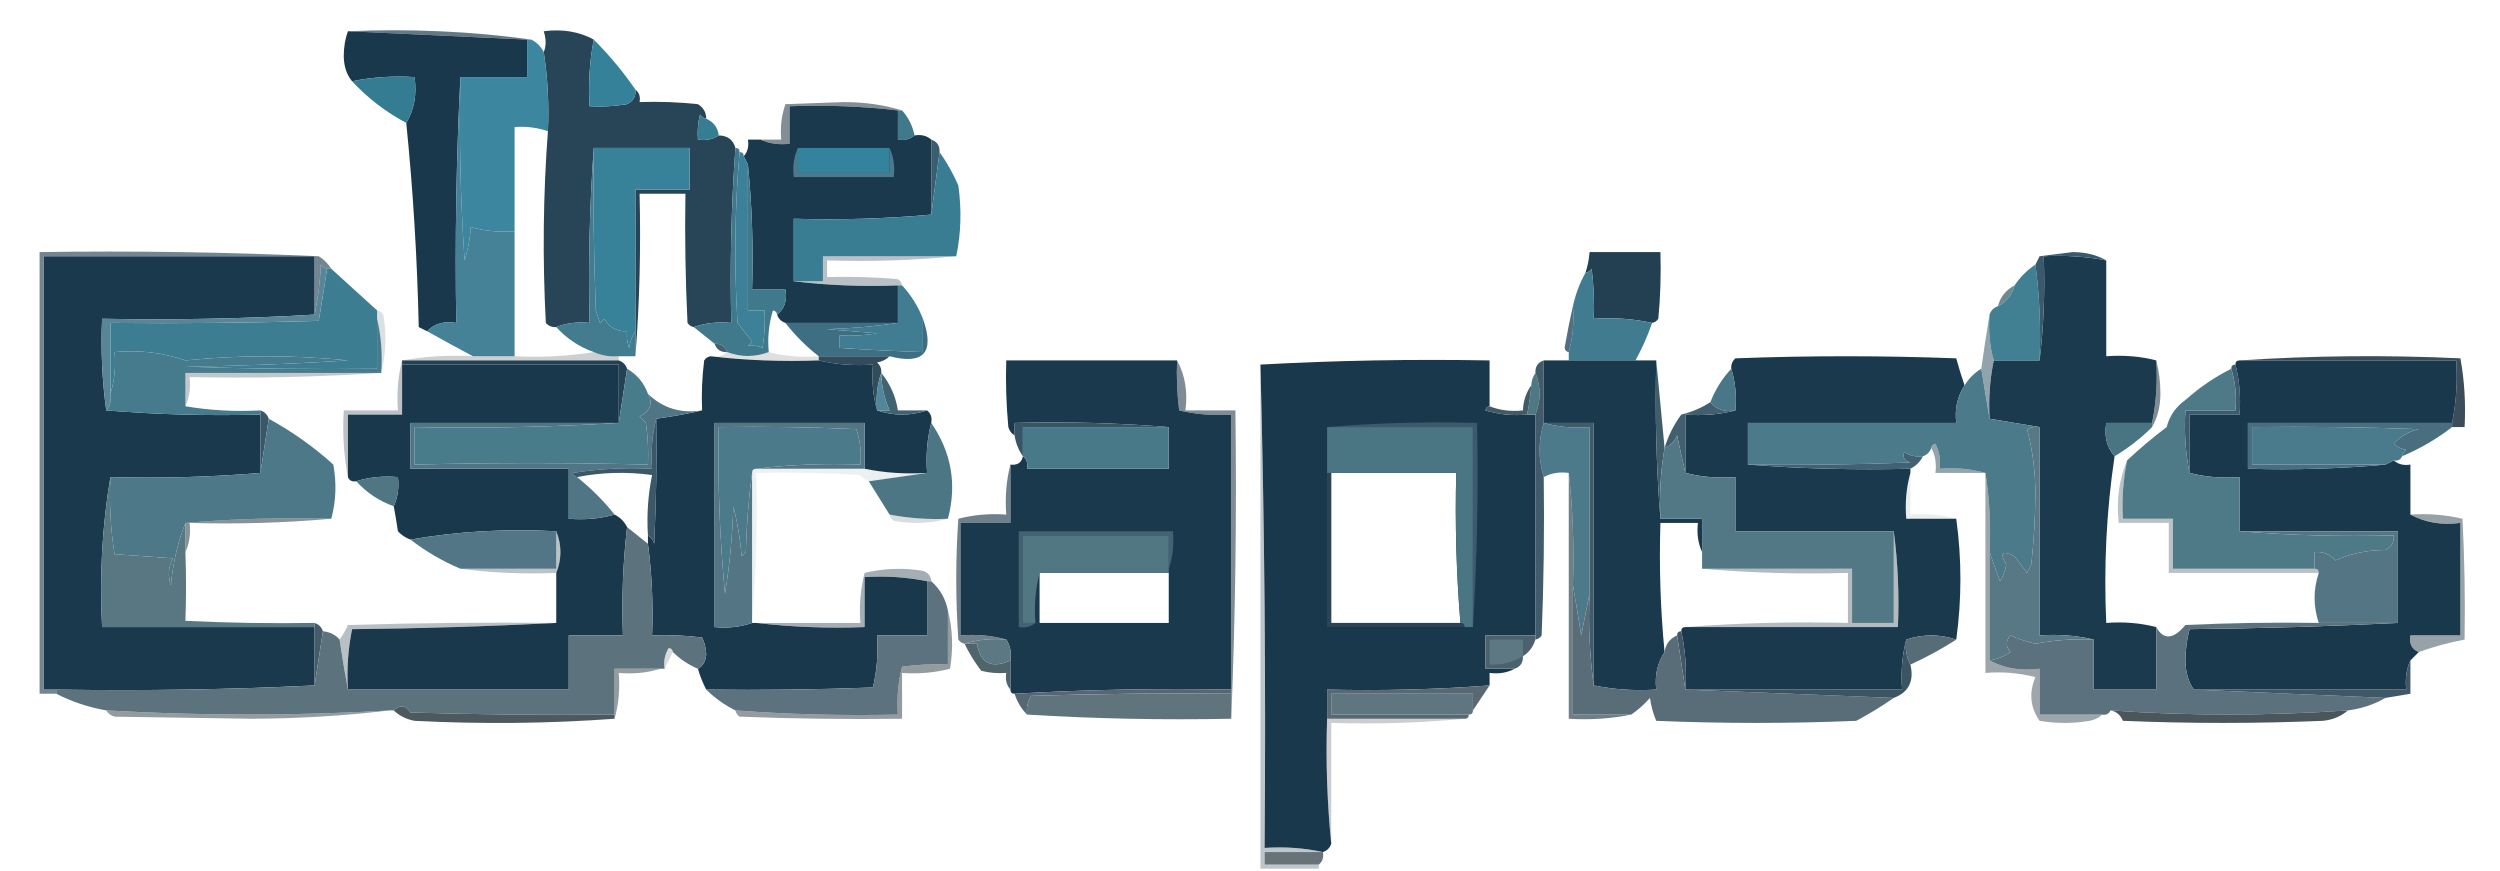 <?xml version="1.0" encoding="UTF-8"?>
<!DOCTYPE svg PUBLIC "-//W3C//DTD SVG 1.1//EN" "http://www.w3.org/Graphics/SVG/1.1/DTD/svg11.dtd">
<svg xmlns="http://www.w3.org/2000/svg" version="1.1" width="600px" height="209px" style="shape-rendering:geometricPrecision; text-rendering:geometricPrecision; image-rendering:optimizeQuality; fill-rule:evenodd; clip-rule:evenodd" xmlns:xlink="http://www.w3.org/1999/xlink">
<g><path style="opacity:0.761" fill="#344e5f" d="M 83.5,7.5 C 98.538,6.85 113.205,7.517 127.5,9.5C 127.167,9.5 126.833,9.5 126.5,9.5C 112.167,8.833 97.833,8.167 83.5,7.5 Z"/></g>
<g><path style="opacity:1" fill="#1a384c" d="M 83.5,7.5 C 97.833,8.167 112.167,8.833 126.5,9.5C 126.5,12.5 126.5,15.5 126.5,18.5C 121.167,18.5 115.833,18.5 110.5,18.5C 109.503,37.993 109.17,57.66 109.5,77.5C 106.612,76.99 104.279,77.656 102.5,79.5C 101.85,79.196 101.183,78.863 100.5,78.5C 100.133,61.941 99.133,45.608 97.5,29.5C 99.414,26.316 100.08,22.649 99.5,18.5C 94.305,18.18 89.305,18.513 84.5,19.5C 83.206,17.952 82.539,15.952 82.5,13.5C 82.505,11.303 82.838,9.304 83.5,7.5 Z"/></g>
<g><path style="opacity:0.936" fill="#1a394c" d="M 142.5,9.5 C 141.512,14.64 141.179,19.974 141.5,25.5C 144.518,25.665 147.518,25.498 150.5,25C 151.973,24.29 152.64,23.124 152.5,21.5C 153.404,22.209 153.737,23.209 153.5,24.5C 158.179,24.334 162.845,24.501 167.5,25C 168.823,25.816 169.489,26.983 169.5,28.5C 168.883,28.389 168.383,28.056 168,27.5C 167.505,29.473 167.338,31.473 167.5,33.5C 169.415,33.785 171.081,33.451 172.5,32.5C 174.632,32.554 175.965,33.554 176.5,35.5C 175.504,49.323 175.171,63.323 175.5,77.5C 172.287,77.19 169.287,77.523 166.5,78.5C 165.883,78.389 165.383,78.056 165,77.5C 164.5,67.172 164.334,56.839 164.5,46.5C 160.833,46.5 157.167,46.5 153.5,46.5C 153.829,59.677 153.495,72.677 152.5,85.5C 152.5,83.5 152.5,81.5 152.5,79.5C 152.5,68.167 152.5,56.833 152.5,45.5C 156.833,45.5 161.167,45.5 165.5,45.5C 165.5,42.167 165.5,38.833 165.5,35.5C 157.833,35.5 150.167,35.5 142.5,35.5C 141.504,49.323 141.171,63.323 141.5,77.5C 138.615,77.194 135.948,77.527 133.5,78.5C 132.504,78.586 131.671,78.252 131,77.5C 130.184,62.092 130.351,46.759 131.5,31.5C 131.791,25.077 131.458,18.744 130.5,12.5C 131.096,11.065 131.096,9.398 130.5,7.5C 134.971,6.911 138.971,7.577 142.5,9.5 Z"/></g>
<g><path style="opacity:1" fill="#358199" d="M 142.5,9.5 C 146.203,13.202 149.537,17.202 152.5,21.5C 152.64,23.124 151.973,24.29 150.5,25C 147.518,25.498 144.518,25.665 141.5,25.5C 141.179,19.974 141.512,14.64 142.5,9.5 Z"/></g>
<g><path style="opacity:1" fill="#337c92" d="M 97.5,29.5 C 92.587,26.882 88.254,23.548 84.5,19.5C 89.305,18.513 94.305,18.18 99.5,18.5C 100.08,22.649 99.414,26.316 97.5,29.5 Z"/></g>
<g><path style="opacity:0.636" fill="#3c4e5a" d="M 216.5,26.5 C 216.167,26.5 215.833,26.5 215.5,26.5C 207.016,25.507 198.349,25.174 189.5,25.5C 189.5,28.5 189.5,31.5 189.5,34.5C 186.941,34.802 184.607,34.468 182.5,33.5C 184.167,33.5 185.833,33.5 187.5,33.5C 187.223,30.552 187.556,27.719 188.5,25C 193.167,24.833 197.833,24.667 202.5,24.5C 207.551,24.507 212.217,25.173 216.5,26.5 Z"/></g>
<g><path style="opacity:1" fill="#377d92" d="M 169.5,28.5 C 171.262,29.262 172.262,30.596 172.5,32.5C 171.081,33.451 169.415,33.785 167.5,33.5C 167.338,31.473 167.505,29.473 168,27.5C 168.383,28.056 168.883,28.389 169.5,28.5 Z"/></g>
<g><path style="opacity:1" fill="#40798b" d="M 215.5,26.5 C 215.833,26.5 216.167,26.5 216.5,26.5C 218.008,28.181 219.008,30.181 219.5,32.5C 218.432,33.434 217.099,33.768 215.5,33.5C 215.5,31.167 215.5,28.833 215.5,26.5 Z"/></g>
<g><path style="opacity:1" fill="#1a394d" d="M 215.5,26.5 C 215.5,28.833 215.5,31.167 215.5,33.5C 217.099,33.768 218.432,33.434 219.5,32.5C 221.099,32.232 222.432,32.566 223.5,33.5C 223.5,39.5 223.5,45.5 223.5,51.5C 212.679,52.495 201.679,52.828 190.5,52.5C 190.5,57.5 190.5,62.5 190.5,67.5C 198.65,68.493 206.983,68.826 215.5,68.5C 215.5,71.5 215.5,74.5 215.5,77.5C 206.5,77.5 197.5,77.5 188.5,77.5C 187.5,77.167 186.833,76.5 186.5,75.5C 188.308,74.082 188.975,72.082 188.5,69.5C 185.833,69.5 183.167,69.5 180.5,69.5C 180.827,59.319 180.494,49.319 179.5,39.5C 179.167,38.833 178.833,38.167 178.5,37.5C 179.434,36.432 179.768,35.099 179.5,33.5C 180.5,33.5 181.5,33.5 182.5,33.5C 184.607,34.468 186.941,34.802 189.5,34.5C 189.5,31.5 189.5,28.5 189.5,25.5C 198.349,25.174 207.016,25.507 215.5,26.5 Z"/></g>
<g><path style="opacity:0.951" fill="#33819a" d="M 126.5,9.5 C 126.833,9.5 127.167,9.5 127.5,9.5C 128.833,10.167 129.833,11.167 130.5,12.5C 131.458,18.744 131.791,25.077 131.5,31.5C 128.946,30.612 126.279,30.279 123.5,30.5C 123.5,38.833 123.5,47.167 123.5,55.5C 119.894,55.789 116.394,55.456 113,54.5C 112.818,57.226 112.318,59.893 111.5,62.5C 110.501,47.849 110.167,33.182 110.5,18.5C 115.833,18.5 121.167,18.5 126.5,18.5C 126.5,15.5 126.5,12.5 126.5,9.5 Z"/></g>
<g><path style="opacity:1" fill="#378199" d="M 142.5,35.5 C 150.167,35.5 157.833,35.5 165.5,35.5C 165.5,38.833 165.5,42.167 165.5,45.5C 161.167,45.5 156.833,45.5 152.5,45.5C 152.5,56.833 152.5,68.167 152.5,79.5C 151.71,80.609 151.21,81.942 151,83.5C 150.51,82.207 150.343,80.873 150.5,79.5C 148.097,79.607 146.264,78.607 145,76.5C 144.667,76.833 144.333,77.167 144,77.5C 143.667,76.5 143.333,75.5 143,74.5C 142.5,61.504 142.333,48.504 142.5,35.5 Z"/></g>
<g><path style="opacity:1" fill="#3a5d70" d="M 223.5,33.5 C 224.906,33.973 225.573,34.973 225.5,36.5C 224.833,41.5 224.167,46.5 223.5,51.5C 223.5,45.5 223.5,39.5 223.5,33.5 Z"/></g>
<g><path style="opacity:1" fill="#4c798c" d="M 191.5,35.5 C 191.5,37.5 191.5,39.5 191.5,41.5C 198.833,41.5 206.167,41.5 213.5,41.5C 213.5,39.5 213.5,37.5 213.5,35.5C 214.468,37.607 214.802,39.941 214.5,42.5C 206.5,42.5 198.5,42.5 190.5,42.5C 190.198,39.941 190.532,37.607 191.5,35.5 Z"/></g>
<g><path style="opacity:1" fill="#34839c" d="M 191.5,35.5 C 198.833,35.5 206.167,35.5 213.5,35.5C 213.5,37.5 213.5,39.5 213.5,41.5C 206.167,41.5 198.833,41.5 191.5,41.5C 191.5,39.5 191.5,37.5 191.5,35.5 Z"/></g>
<g><path style="opacity:1" fill="#397d93" d="M 225.5,36.5 C 227.226,38.942 228.726,41.609 230,44.5C 230.818,50.349 230.652,56.015 229.5,61.5C 218.833,61.5 208.167,61.5 197.5,61.5C 197.5,63.5 197.5,65.5 197.5,67.5C 195.167,67.5 192.833,67.5 190.5,67.5C 190.5,62.5 190.5,57.5 190.5,52.5C 201.679,52.828 212.679,52.495 223.5,51.5C 224.167,46.5 224.833,41.5 225.5,36.5 Z"/></g>
<g><path style="opacity:0.945" fill="#3c7b91" d="M 110.5,18.5 C 110.167,33.182 110.501,47.849 111.5,62.5C 112.318,59.893 112.818,57.226 113,54.5C 116.394,55.456 119.894,55.789 123.5,55.5C 123.5,65.5 123.5,75.5 123.5,85.5C 120.167,85.5 116.833,85.5 113.5,85.5C 109.875,83.57 106.208,81.57 102.5,79.5C 104.279,77.656 106.612,76.99 109.5,77.5C 109.17,57.66 109.503,37.993 110.5,18.5 Z"/></g>
<g><path style="opacity:0.962" fill="#1b394d" d="M 396.5,77.5 C 392.03,76.514 387.363,76.18 382.5,76.5C 382.666,72.486 382.499,68.486 382,64.5C 381.617,65.056 381.117,65.389 380.5,65.5C 381.038,63.883 381.371,62.216 381.5,60.5C 387.167,60.5 392.833,60.5 398.5,60.5C 398.666,65.844 398.499,71.177 398,76.5C 397.617,77.056 397.117,77.389 396.5,77.5 Z"/></g>
<g><path style="opacity:0.34" fill="#344c5b" d="M 229.5,61.5 C 219.347,62.494 209.014,62.828 198.5,62.5C 198.5,63.833 198.5,65.167 198.5,66.5C 204.176,66.334 209.843,66.501 215.5,67C 216.056,67.383 216.389,67.883 216.5,68.5C 216.167,68.5 215.833,68.5 215.5,68.5C 206.983,68.826 198.65,68.493 190.5,67.5C 192.833,67.5 195.167,67.5 197.5,67.5C 197.5,65.5 197.5,63.5 197.5,61.5C 208.167,61.5 218.833,61.5 229.5,61.5 Z"/></g>
<g><path style="opacity:1" fill="#1a394d" d="M 75.5,75.5 C 58.675,76.497 41.675,76.83 24.5,76.5C 24.175,84.019 24.508,91.352 25.5,98.5C 37.655,99.495 49.989,99.829 62.5,99.5C 62.5,104.167 62.5,108.833 62.5,113.5C 50.678,114.495 38.678,114.828 26.5,114.5C 24.521,126.12 23.854,138.12 24.5,150.5C 41.5,150.5 58.5,150.5 75.5,150.5C 75.5,155.167 75.5,159.833 75.5,164.5C 55.007,165.497 34.34,165.831 13.5,165.5C 12.5,165.5 11.5,165.5 10.5,165.5C 10.5,130.833 10.5,96.167 10.5,61.5C 32.167,61.5 53.833,61.5 75.5,61.5C 75.5,66.167 75.5,70.833 75.5,75.5 Z"/></g>
<g><path style="opacity:1" fill="#1b3a4d" d="M 505.5,62.5 C 505.5,70.167 505.5,77.833 505.5,85.5C 509.702,85.183 513.702,85.517 517.5,86.5C 517.821,91.695 517.487,96.695 516.5,101.5C 512.833,101.5 509.167,101.5 505.5,101.5C 504.964,104.698 505.631,107.365 507.5,109.5C 505.547,122.587 504.88,135.92 505.5,149.5C 509.702,149.183 513.702,149.517 517.5,150.5C 517.5,155.5 517.5,160.5 517.5,165.5C 512.5,165.5 507.5,165.5 502.5,165.5C 502.5,161.5 502.5,157.5 502.5,153.5C 498.366,152.515 494.032,152.182 489.5,152.5C 489.5,135.833 489.5,119.167 489.5,102.5C 485.5,101.833 481.5,101.167 477.5,100.5C 477.226,95.737 477.559,91.07 478.5,86.5C 482.167,86.5 485.833,86.5 489.5,86.5C 490.493,78.35 490.826,70.017 490.5,61.5C 495.595,61.221 500.595,61.555 505.5,62.5 Z"/></g>
<g><path style="opacity:1" fill="#3d7d91" d="M 78.5,64.5 C 78.833,64.5 79.167,64.5 79.5,64.5C 83.167,67.833 86.833,71.167 90.5,74.5C 90.5,75.167 90.5,75.833 90.5,76.5C 90.5,80.5 90.5,84.5 90.5,88.5C 75.163,88.667 59.83,88.5 44.5,88C 57.513,87.833 70.513,87.333 83.5,86.5C 70.467,85.186 57.467,85.186 44.5,86.5C 39.062,84.612 33.395,83.946 27.5,84.5C 27.813,88.042 27.479,91.375 26.5,94.5C 26.5,88.833 26.5,83.167 26.5,77.5C 43.17,77.667 59.837,77.5 76.5,77C 77.197,72.836 77.863,68.67 78.5,64.5 Z"/></g>
<g><path style="opacity:0.714" fill="#345b65" d="M 483.5,68.5 C 482.92,70.749 481.587,72.415 479.5,73.5C 480.08,71.251 481.413,69.585 483.5,68.5 Z"/></g>
<g><path style="opacity:1" fill="#3c8197" d="M 177.5,36.5 C 178.167,36.5 178.5,36.833 178.5,37.5C 178.833,38.167 179.167,38.833 179.5,39.5C 179.5,51.167 179.5,62.833 179.5,74.5C 180.833,74.5 182.167,74.5 183.5,74.5C 183.665,77.518 183.498,80.518 183,83.5C 181.992,83.018 180.825,82.852 179.5,83C 179.833,82.667 180.167,82.333 180.5,82C 179.333,80.5 178.167,79 177,77.5C 176.173,63.66 176.339,49.994 177.5,36.5 Z"/></g>
<g><path style="opacity:1" fill="#417f93" d="M 488.5,63.5 C 489.492,70.982 489.825,78.648 489.5,86.5C 485.833,86.5 482.167,86.5 478.5,86.5C 477.518,83.038 477.185,79.371 477.5,75.5C 477.833,74.5 478.5,73.833 479.5,73.5C 481.587,72.415 482.92,70.749 483.5,68.5C 484.833,66.5 486.5,64.833 488.5,63.5 Z"/></g>
<g><path style="opacity:1" fill="#3b596c" d="M 505.5,62.5 C 500.595,61.555 495.595,61.221 490.5,61.5C 490.826,70.017 490.493,78.35 489.5,86.5C 489.825,78.648 489.492,70.982 488.5,63.5C 488.804,62.85 489.137,62.184 489.5,61.5C 492.167,61.167 494.833,60.833 497.5,60.5C 500.59,60.522 503.257,61.188 505.5,62.5 Z"/></g>
<g><path style="opacity:1" fill="#598697" d="M 78.5,64.5 C 77.863,68.67 77.197,72.836 76.5,77C 59.837,77.5 43.17,77.667 26.5,77.5C 26.5,83.167 26.5,88.833 26.5,94.5C 26.768,96.099 26.434,97.432 25.5,98.5C 24.508,91.352 24.175,84.019 24.5,76.5C 41.675,76.83 58.675,76.497 75.5,75.5C 76.324,71.688 76.824,67.688 77,63.5C 77.383,64.056 77.883,64.389 78.5,64.5 Z"/></g>
<g><path style="opacity:0.983" fill="#417a8d" d="M 142.5,35.5 C 142.333,48.504 142.5,61.504 143,74.5C 143.333,75.5 143.667,76.5 144,77.5C 144.333,77.167 144.667,76.833 145,76.5C 146.264,78.607 148.097,79.607 150.5,79.5C 150.343,80.873 150.51,82.207 151,83.5C 151.21,81.942 151.71,80.609 152.5,79.5C 152.5,81.5 152.5,83.5 152.5,85.5C 151.167,85.5 149.833,85.5 148.5,85.5C 146.379,85.675 144.379,85.341 142.5,84.5C 138.975,83.241 135.975,81.241 133.5,78.5C 135.948,77.527 138.615,77.194 141.5,77.5C 141.171,63.323 141.504,49.323 142.5,35.5 Z"/></g>
<g><path style="opacity:1" fill="#407b8f" d="M 396.5,77.5 C 395.439,80.622 394.105,83.622 392.5,86.5C 387.167,86.5 381.833,86.5 376.5,86.5C 376.5,85.833 376.5,85.167 376.5,84.5C 377.482,81.038 377.815,77.371 377.5,73.5C 378.129,70.603 379.129,67.936 380.5,65.5C 381.117,65.389 381.617,65.056 382,64.5C 382.499,68.486 382.666,72.486 382.5,76.5C 387.363,76.18 392.03,76.514 396.5,77.5 Z"/></g>
<g><path style="opacity:0.569" fill="#3e606f" d="M 477.5,75.5 C 477.185,79.371 477.518,83.038 478.5,86.5C 477.559,91.07 477.226,95.737 477.5,100.5C 476.833,96.5 476.167,92.5 475.5,88.5C 476.113,84.063 476.78,79.73 477.5,75.5 Z"/></g>
<g><path style="opacity:1" fill="#40798b" d="M 176.5,35.5 C 177.167,35.5 177.5,35.833 177.5,36.5C 176.339,49.994 176.173,63.66 177,77.5C 178.167,79 179.333,80.5 180.5,82C 180.167,82.333 179.833,82.667 179.5,83C 180.825,82.852 181.992,83.018 183,83.5C 183.498,80.518 183.665,77.518 183.5,74.5C 182.167,74.5 180.833,74.5 179.5,74.5C 179.5,62.833 179.5,51.167 179.5,39.5C 180.494,49.319 180.827,59.319 180.5,69.5C 183.167,69.5 185.833,69.5 188.5,69.5C 188.975,72.082 188.308,74.082 186.5,75.5C 186.44,74.957 186.107,74.624 185.5,74.5C 184.513,77.768 184.18,81.102 184.5,84.5C 181.133,85.748 177.799,85.748 174.5,84.5C 174.027,83.094 173.027,82.427 171.5,82.5C 169.809,81.136 168.142,79.803 166.5,78.5C 169.287,77.523 172.287,77.19 175.5,77.5C 175.171,63.323 175.504,49.323 176.5,35.5 Z"/></g>
<g><path style="opacity:1" fill="#407d92" d="M 215.5,68.5 C 215.833,68.5 216.167,68.5 216.5,68.5C 218.664,70.822 220.331,73.489 221.5,76.5C 221.5,79.167 221.5,81.833 221.5,84.5C 214.826,84.287 208.159,83.954 201.5,83.5C 201.5,82.5 201.5,81.5 201.5,80.5C 204.518,80.665 207.518,80.498 210.5,80C 206.5,79.667 202.5,79.333 198.5,79C 204.348,78.827 210.015,78.327 215.5,77.5C 215.5,74.5 215.5,71.5 215.5,68.5 Z"/></g>
<g><path style="opacity:0.859" fill="#244758" d="M 171.5,82.5 C 173.027,82.427 174.027,83.094 174.5,84.5C 172.973,84.573 171.973,83.906 171.5,82.5 Z"/></g>
<g><path style="opacity:1" fill="#3d6e82" d="M 221.5,76.5 C 224.387,84.616 221.721,87.616 213.5,85.5C 207.833,85.5 202.167,85.5 196.5,85.5C 193.527,83.194 190.86,80.527 188.5,77.5C 197.5,77.5 206.5,77.5 215.5,77.5C 210.015,78.327 204.348,78.827 198.5,79C 202.5,79.333 206.5,79.667 210.5,80C 207.518,80.498 204.518,80.665 201.5,80.5C 201.5,81.5 201.5,82.5 201.5,83.5C 208.159,83.954 214.826,84.287 221.5,84.5C 221.5,81.833 221.5,79.167 221.5,76.5 Z"/></g>
<g><path style="opacity:0.837" fill="#335368" d="M 377.5,73.5 C 377.815,77.371 377.482,81.038 376.5,84.5C 375.957,84.44 375.624,84.107 375.5,83.5C 376.097,80.029 376.764,76.695 377.5,73.5 Z"/></g>
<g><path style="opacity:1" fill="#457b8d" d="M 90.5,76.5 C 91.485,80.634 91.818,84.968 91.5,89.5C 75.833,89.5 60.167,89.5 44.5,89.5C 44.5,92.167 44.5,94.833 44.5,97.5C 50.31,98.49 56.31,98.823 62.5,98.5C 62.5,98.833 62.5,99.167 62.5,99.5C 49.989,99.829 37.655,99.495 25.5,98.5C 26.434,97.432 26.768,96.099 26.5,94.5C 27.479,91.375 27.813,88.042 27.5,84.5C 33.395,83.946 39.062,84.612 44.5,86.5C 57.467,85.186 70.467,85.186 83.5,86.5C 70.513,87.333 57.513,87.833 44.5,88C 59.83,88.5 75.163,88.667 90.5,88.5C 90.5,84.5 90.5,80.5 90.5,76.5 Z"/></g>
<g><path style="opacity:0.173" fill="#324b57" d="M 90.5,74.5 C 91.117,74.611 91.617,74.944 92,75.5C 92.815,80.352 92.648,85.019 91.5,89.5C 91.818,84.968 91.485,80.634 90.5,76.5C 90.5,75.833 90.5,75.167 90.5,74.5 Z"/></g>
<g><path style="opacity:0.284" fill="#4c5a65" d="M 142.5,84.5 C 144.379,85.341 146.379,85.675 148.5,85.5C 148.5,85.833 148.5,86.167 148.5,86.5C 131.167,86.5 113.833,86.5 96.5,86.5C 101.975,85.511 107.642,85.178 113.5,85.5C 116.833,85.5 120.167,85.5 123.5,85.5C 130.022,85.823 136.355,85.49 142.5,84.5 Z"/></g>
<g><path style="opacity:0.214" fill="#5f6973" d="M 174.5,84.5 C 177.799,85.748 181.133,85.748 184.5,84.5C 188.298,85.483 192.298,85.817 196.5,85.5C 196.5,85.833 196.5,86.167 196.5,86.5C 187.651,86.826 178.984,86.493 170.5,85.5C 172.099,85.768 173.432,85.434 174.5,84.5 Z"/></g>
<g><path style="opacity:1" fill="#254154" d="M 96.5,87.5 C 96.5,87.167 96.5,86.833 96.5,86.5C 113.833,86.5 131.167,86.5 148.5,86.5C 149.5,86.833 150.167,87.5 150.5,88.5C 149.833,92.833 149.167,97.167 148.5,101.5C 148.5,96.833 148.5,92.167 148.5,87.5C 131.167,87.5 113.833,87.5 96.5,87.5 Z"/></g>
<g><path style="opacity:1" fill="#334c5c" d="M 196.5,85.5 C 202.167,85.5 207.833,85.5 213.5,85.5C 212.737,86.268 211.737,86.768 210.5,87C 211.252,87.671 211.586,88.504 211.5,89.5C 210.523,92.287 210.19,95.287 210.5,98.5C 209.518,95.038 209.185,91.371 209.5,87.5C 204.968,87.818 200.634,87.485 196.5,86.5C 196.5,86.167 196.5,85.833 196.5,85.5 Z"/></g>
<g><path style="opacity:0.998" fill="#1a394d" d="M 282.5,86.5 C 282.334,90.514 282.501,94.514 283,98.5C 287.066,99.464 291.233,99.797 295.5,99.5C 295.5,121.5 295.5,143.5 295.5,165.5C 277.992,165.17 260.659,165.503 243.5,166.5C 242.833,166.5 242.5,166.167 242.5,165.5C 242.5,163.167 242.5,160.833 242.5,158.5C 242.784,156.585 242.451,154.919 241.5,153.5C 238.038,152.518 234.371,152.185 230.5,152.5C 230.5,143.5 230.5,134.5 230.5,125.5C 234.5,125.5 238.5,125.5 242.5,125.5C 242.5,120.833 242.5,116.167 242.5,111.5C 244.179,111.715 245.179,111.048 245.5,109.5C 246.404,110.209 246.737,111.209 246.5,112.5C 257.833,112.5 269.167,112.5 280.5,112.5C 280.5,109.167 280.5,105.833 280.5,102.5C 268.345,101.505 256.011,101.171 243.5,101.5C 243.5,102.5 243.5,103.5 243.5,104.5C 242.778,104.082 242.278,103.416 242,102.5C 241.501,97.177 241.334,91.844 241.5,86.5C 255.167,86.5 268.833,86.5 282.5,86.5 Z M 249.5,137.5 C 259.833,137.5 270.167,137.5 280.5,137.5C 280.5,141.5 280.5,145.5 280.5,149.5C 270.167,149.5 259.833,149.5 249.5,149.5C 249.5,145.5 249.5,141.5 249.5,137.5 Z"/></g>
<g><path style="opacity:0.997" fill="#1a384c" d="M 302.5,87.5 C 320.659,86.503 338.992,86.17 357.5,86.5C 357.5,90.167 357.5,93.833 357.5,97.5C 356.957,97.56 356.624,97.893 356.5,98.5C 359.768,99.487 363.102,99.82 366.5,99.5C 367.167,99.5 367.833,99.5 368.5,99.5C 368.5,117.167 368.5,134.833 368.5,152.5C 364.5,152.5 360.5,152.5 356.5,152.5C 356.5,155.167 356.5,157.833 356.5,160.5C 358.833,160.5 361.167,160.5 363.5,160.5C 361.735,161.461 359.735,161.795 357.5,161.5C 357.5,162.5 357.5,163.5 357.5,164.5C 344.579,165.48 331.579,165.814 318.5,165.5C 318.5,167.833 318.5,170.167 318.5,172.5C 318.173,182.681 318.506,192.681 319.5,202.5C 319.167,203.5 318.5,204.167 317.5,204.5C 313.03,203.514 308.363,203.181 303.5,203.5C 303.832,164.663 303.499,125.996 302.5,87.5 Z M 319.5,113.5 C 329.5,113.5 339.5,113.5 349.5,113.5C 349.188,125.58 349.521,137.58 350.5,149.5C 340.167,149.5 329.833,149.5 319.5,149.5C 319.5,137.5 319.5,125.5 319.5,113.5 Z"/></g>
<g><path style="opacity:0.999" fill="#1a394d" d="M 370.5,86.5 C 372.5,86.5 374.5,86.5 376.5,86.5C 381.833,86.5 387.167,86.5 392.5,86.5C 394.167,86.5 395.833,86.5 397.5,86.5C 397.171,99.344 397.505,112.011 398.5,124.5C 401.833,124.5 405.167,124.5 408.5,124.5C 408.5,127.167 408.5,129.833 408.5,132.5C 407.532,130.393 407.198,128.059 407.5,125.5C 404.5,125.5 401.5,125.5 398.5,125.5C 398.172,136.014 398.506,146.347 399.5,156.5C 397.758,159.145 397.091,162.145 397.5,165.5C 392.305,165.821 387.305,165.487 382.5,164.5C 382.5,143.5 382.5,122.5 382.5,101.5C 378.5,101.5 374.5,101.5 370.5,101.5C 370.5,96.5 370.5,91.5 370.5,86.5 Z"/></g>
<g><path style="opacity:1" fill="#1a384c" d="M 170.5,85.5 C 178.984,86.493 187.651,86.826 196.5,86.5C 200.634,87.485 204.968,87.818 209.5,87.5C 209.185,91.371 209.518,95.038 210.5,98.5C 214.5,99.833 218.5,99.833 222.5,98.5C 223.404,99.209 223.737,100.209 223.5,101.5C 222.517,105.298 222.183,109.298 222.5,113.5C 217.305,113.821 212.305,113.487 207.5,112.5C 207.5,108.833 207.5,105.167 207.5,101.5C 195.5,101.5 183.5,101.5 171.5,101.5C 171.5,117.833 171.5,134.167 171.5,150.5C 174.713,150.81 177.713,150.477 180.5,149.5C 180.833,149.5 181.167,149.5 181.5,149.5C 189.984,150.493 198.651,150.826 207.5,150.5C 207.5,146.5 207.5,142.5 207.5,138.5C 212.695,138.179 217.695,138.513 222.5,139.5C 222.5,143.833 222.5,148.167 222.5,152.5C 218.5,152.5 214.5,152.5 210.5,152.5C 210.797,156.767 210.464,160.934 209.5,165C 196.171,165.5 182.837,165.667 169.5,165.5C 168.691,163.972 168.024,162.306 167.5,160.5C 168.725,159.848 169.392,158.681 169.5,157C 169.441,155.564 169.108,154.231 168.5,153C 164.514,152.501 160.514,152.334 156.5,152.5C 156.797,145.08 156.464,137.746 155.5,130.5C 155.5,129.833 155.5,129.167 155.5,128.5C 156.222,128.918 156.722,129.584 157,130.5C 157.5,120.506 157.666,110.506 157.5,100.5C 161.75,99.896 165.417,99.229 168.5,98.5C 168.334,94.486 168.501,90.486 169,86.5C 169.383,85.944 169.883,85.611 170.5,85.5 Z"/></g>
<g><path style="opacity:1" fill="#1b394d" d="M 471.5,92.5 C 469.758,95.144 469.091,98.144 469.5,101.5C 452.833,101.5 436.167,101.5 419.5,101.5C 419.5,104.833 419.5,108.167 419.5,111.5C 432.323,112.495 445.323,112.829 458.5,112.5C 458.5,112.833 458.5,113.167 458.5,113.5C 457.518,116.962 457.185,120.629 457.5,124.5C 461.5,124.5 465.5,124.5 469.5,124.5C 470.833,134.167 470.833,143.833 469.5,153.5C 465.5,152.167 461.5,152.167 457.5,153.5C 456.517,157.298 456.183,161.298 456.5,165.5C 439.167,165.5 421.833,165.5 404.5,165.5C 404.819,160.637 404.486,155.97 403.5,151.5C 403.5,150.833 403.833,150.5 404.5,150.5C 421.5,150.5 438.5,150.5 455.5,150.5C 455.825,142.648 455.492,134.982 454.5,127.5C 441.833,127.5 429.167,127.5 416.5,127.5C 416.5,123.167 416.5,118.833 416.5,114.5C 412.298,114.817 408.298,114.483 404.5,113.5C 404.5,108.833 404.5,104.167 404.5,99.5C 408.702,99.817 412.702,99.483 416.5,98.5C 416.813,94.958 416.479,91.625 415.5,88.5C 415.414,87.504 415.748,86.671 416.5,86C 434.167,85.333 451.833,85.333 469.5,86C 470.117,88.277 470.784,90.444 471.5,92.5 Z"/></g>
<g><path style="opacity:1" fill="#3b4d5a" d="M 537.5,86.5 C 554.995,85.338 572.662,85.171 590.5,86C 591.473,91.407 591.807,96.907 591.5,102.5C 590.5,102.5 589.5,102.5 588.5,102.5C 588.5,102.167 588.5,101.833 588.5,101.5C 589.487,96.695 589.821,91.695 589.5,86.5C 572.167,86.5 554.833,86.5 537.5,86.5 Z"/></g>
<g><path style="opacity:0.259" fill="#0f2c38" d="M 91.5,89.5 C 76.342,90.496 61.009,90.829 45.5,90.5C 45.802,93.059 45.468,95.393 44.5,97.5C 44.5,94.833 44.5,92.167 44.5,89.5C 60.167,89.5 75.833,89.5 91.5,89.5 Z"/></g>
<g><path style="opacity:1" fill="#406372" d="M 211.5,89.5 C 213.625,92.088 214.958,95.088 215.5,98.5C 217.833,98.5 220.167,98.5 222.5,98.5C 218.5,99.833 214.5,99.833 210.5,98.5C 211.5,98.5 212.5,98.5 213.5,98.5C 212.224,95.664 211.558,92.664 211.5,89.5 Z"/></g>
<g><path style="opacity:1" fill="#4e7984" d="M 368.5,89.5 C 369.833,92.833 369.833,96.167 368.5,99.5C 367.833,99.5 367.167,99.5 366.5,99.5C 366.993,97.194 367.326,94.861 367.5,92.5C 367.557,91.391 367.89,90.391 368.5,89.5 Z"/></g>
<g><path style="opacity:1" fill="#497787" d="M 415.5,88.5 C 416.479,91.625 416.813,94.958 416.5,98.5C 413.918,98.975 411.918,98.308 410.5,96.5C 411.669,93.489 413.336,90.822 415.5,88.5 Z"/></g>
<g><path style="opacity:0.642" fill="#3d4a56" d="M 517.5,86.5 C 518.164,88.978 518.497,91.644 518.5,94.5C 518.478,97.59 517.812,100.257 516.5,102.5C 516.5,102.167 516.5,101.833 516.5,101.5C 517.487,96.695 517.821,91.695 517.5,86.5 Z"/></g>
<g><path style="opacity:1" fill="#52869c" d="M 211.5,89.5 C 211.558,92.664 212.224,95.664 213.5,98.5C 212.5,98.5 211.5,98.5 210.5,98.5C 210.19,95.287 210.523,92.287 211.5,89.5 Z"/></g>
<g><path style="opacity:0.792" fill="#4e6574" d="M 79.5,64.5 C 79.167,64.5 78.833,64.5 78.5,64.5C 77.883,64.389 77.383,64.056 77,63.5C 76.824,67.688 76.324,71.688 75.5,75.5C 75.5,70.833 75.5,66.167 75.5,61.5C 53.833,61.5 32.167,61.5 10.5,61.5C 10.5,96.167 10.5,130.833 10.5,165.5C 11.5,165.5 12.5,165.5 13.5,165.5C 13.5,165.833 13.5,166.167 13.5,166.5C 12.167,166.5 10.833,166.5 9.5,166.5C 9.5,131.167 9.5,95.833 9.5,60.5C 31.843,60.167 54.177,60.5 76.5,61.5C 77.77,62.288 78.77,63.288 79.5,64.5 Z"/></g>
<g><path style="opacity:0.98" fill="#3d5863" d="M 367.5,92.5 C 367.326,94.861 366.993,97.194 366.5,99.5C 363.102,99.82 359.768,99.487 356.5,98.5C 356.624,97.893 356.957,97.56 357.5,97.5C 359.948,98.473 362.615,98.806 365.5,98.5C 365.595,96.214 366.262,94.214 367.5,92.5 Z"/></g>
<g><path style="opacity:1" fill="#3b5c6e" d="M 535.5,88.5 C 535.5,87.833 535.833,87.5 536.5,87.5C 537.483,91.298 537.817,95.298 537.5,99.5C 533.5,99.5 529.5,99.5 525.5,99.5C 525.5,104.167 525.5,108.833 525.5,113.5C 524.513,108.695 524.179,103.695 524.5,98.5C 528.5,98.5 532.5,98.5 536.5,98.5C 536.813,94.958 536.479,91.625 535.5,88.5 Z"/></g>
<g><path style="opacity:1" fill="#19384c" d="M 536.5,87.5 C 536.5,86.833 536.833,86.5 537.5,86.5C 554.833,86.5 572.167,86.5 589.5,86.5C 589.821,91.695 589.487,96.695 588.5,101.5C 572.167,101.5 555.833,101.5 539.5,101.5C 539.5,105.167 539.5,108.833 539.5,112.5C 550.679,112.828 561.679,112.495 572.5,111.5C 573.167,111.167 573.833,110.833 574.5,110.5C 575.568,111.434 576.901,111.768 578.5,111.5C 578.5,115.5 578.5,119.5 578.5,123.5C 582.029,125.423 586.029,126.089 590.5,125.5C 590.5,134.5 590.5,143.5 590.5,152.5C 586.5,152.5 582.5,152.5 578.5,152.5C 578.157,154.483 578.824,155.817 580.5,156.5C 579.833,157.167 579.167,157.833 578.5,158.5C 577.532,160.607 577.198,162.941 577.5,165.5C 560.5,165.5 543.5,165.5 526.5,165.5C 525.195,163.603 524.529,161.269 524.5,158.5C 524.527,155.911 524.861,153.411 525.5,151C 542.338,150.832 559.005,150.332 575.5,149.5C 575.5,142.167 575.5,134.833 575.5,127.5C 562.833,127.5 550.167,127.5 537.5,127.5C 537.5,123.167 537.5,118.833 537.5,114.5C 533.298,114.817 529.298,114.483 525.5,113.5C 525.5,108.833 525.5,104.167 525.5,99.5C 529.5,99.5 533.5,99.5 537.5,99.5C 537.817,95.298 537.483,91.298 536.5,87.5 Z"/></g>
<g><path style="opacity:1" fill="#497c8b" d="M 150.5,88.5 C 152.89,89.891 154.557,91.891 155.5,94.5C 156.785,96.806 156.118,98.639 153.5,100C 154,100.5 154.5,101 155,101.5C 155.498,104.817 155.665,108.15 155.5,111.5C 136.861,111.034 118.195,111.034 99.5,111.5C 99.5,108.5 99.5,105.5 99.5,102.5C 116.009,102.83 132.342,102.496 148.5,101.5C 149.167,97.167 149.833,92.833 150.5,88.5 Z"/></g>
<g><path style="opacity:1" fill="#1a384c" d="M 96.5,87.5 C 113.833,87.5 131.167,87.5 148.5,87.5C 148.5,92.167 148.5,96.833 148.5,101.5C 131.833,101.5 115.167,101.5 98.5,101.5C 98.5,105.167 98.5,108.833 98.5,112.5C 111.167,112.5 123.833,112.5 136.5,112.5C 136.5,116.5 136.5,120.5 136.5,124.5C 140.371,124.815 144.038,124.482 147.5,123.5C 148.833,124.167 149.833,125.167 150.5,126.5C 149.507,134.984 149.174,143.651 149.5,152.5C 145.167,152.5 140.833,152.5 136.5,152.5C 136.5,156.833 136.5,161.167 136.5,165.5C 118.833,165.5 101.167,165.5 83.5,165.5C 83.198,160.57 83.531,155.737 84.5,151C 101.005,150.831 117.338,150.331 133.5,149.5C 133.5,145.5 133.5,141.5 133.5,137.5C 134.833,134.167 134.833,130.833 133.5,127.5C 121.452,126.855 109.785,127.522 98.5,129.5C 97.357,129.092 96.357,128.425 95.5,127.5C 95.197,125.471 94.864,123.471 94.5,121.5C 95.468,119.393 95.802,117.059 95.5,114.5C 91.958,114.187 88.625,114.521 85.5,115.5C 84.508,115.672 83.842,115.338 83.5,114.5C 83.5,109.5 83.5,104.5 83.5,99.5C 87.833,99.5 92.167,99.5 96.5,99.5C 96.5,95.5 96.5,91.5 96.5,87.5 Z"/></g>
<g><path style="opacity:1" fill="#365667" d="M 280.5,102.5 C 268.833,102.5 257.167,102.5 245.5,102.5C 245.5,104.833 245.5,107.167 245.5,109.5C 244.463,108.07 243.796,106.403 243.5,104.5C 243.5,103.5 243.5,102.5 243.5,101.5C 256.011,101.171 268.345,101.505 280.5,102.5 Z"/></g>
<g><path style="opacity:1" fill="#4b7a8b" d="M 475.5,88.5 C 476.167,92.5 476.833,96.5 477.5,100.5C 481.5,101.167 485.5,101.833 489.5,102.5C 488.448,102.351 487.448,102.517 486.5,103C 487.805,107.918 488.471,113.085 488.5,118.5C 488.455,124.195 488.122,129.862 487.5,135.5C 487.167,136.167 486.833,136.833 486.5,137.5C 485.5,136.167 484.5,134.833 483.5,133.5C 480.525,131.983 479.858,132.649 481.5,135.5C 481.281,136.938 480.781,138.271 480,139.5C 479.098,137.073 478.264,134.74 477.5,132.5C 477.823,125.978 477.49,119.645 476.5,113.5C 473.038,112.518 469.371,112.185 465.5,112.5C 465.799,110.396 465.466,108.396 464.5,106.5C 463.893,106.624 463.56,106.957 463.5,107.5C 463.167,108.5 462.5,109.167 461.5,109.5C 459.856,109.714 458.356,109.38 457,108.5C 456.544,109.744 457.044,110.577 458.5,111C 445.504,111.5 432.504,111.667 419.5,111.5C 419.5,108.167 419.5,104.833 419.5,101.5C 436.167,101.5 452.833,101.5 469.5,101.5C 469.091,98.144 469.758,95.144 471.5,92.5C 472.5,90.833 473.833,89.5 475.5,88.5 Z"/></g>
<g><path style="opacity:1" fill="#395768" d="M 62.5,98.5 C 63.5,98.833 64.167,99.5 64.5,100.5C 63.833,104.833 63.167,109.167 62.5,113.5C 62.5,108.833 62.5,104.167 62.5,99.5C 62.5,99.167 62.5,98.833 62.5,98.5 Z"/></g>
<g><path style="opacity:1" fill="#487988" d="M 280.5,102.5 C 280.5,105.833 280.5,109.167 280.5,112.5C 269.167,112.5 257.833,112.5 246.5,112.5C 246.737,111.209 246.404,110.209 245.5,109.5C 245.5,107.167 245.5,104.833 245.5,102.5C 257.167,102.5 268.833,102.5 280.5,102.5 Z"/></g>
<g><path style="opacity:1" fill="#4d7a8b" d="M 370.5,101.5 C 373.962,102.482 377.629,102.815 381.5,102.5C 381.5,115.833 381.5,129.167 381.5,142.5C 380.834,145.689 380.167,149.023 379.5,152.5C 378.833,148.353 378.166,144.353 377.5,140.5C 377.827,131.318 377.493,122.318 376.5,113.5C 374.265,113.205 372.265,113.539 370.5,114.5C 369.167,110.167 369.167,105.833 370.5,101.5 Z"/></g>
<g><path style="opacity:1" fill="#4a7b8d" d="M 576.5,109.5 C 576.158,110.338 575.492,110.672 574.5,110.5C 573.833,110.833 573.167,111.167 572.5,111.5C 561.833,111.5 551.167,111.5 540.5,111.5C 540.5,108.5 540.5,105.5 540.5,102.5C 553.837,102.333 567.171,102.5 580.5,103C 578.131,103.536 576.131,104.703 574.5,106.5C 575.376,107.251 576.376,107.751 577.5,108C 576.944,108.383 576.611,108.883 576.5,109.5 Z"/></g>
<g><path style="opacity:1" fill="#496e7f" d="M 588.5,101.5 C 588.5,101.833 588.5,102.167 588.5,102.5C 584.836,105.335 580.836,107.668 576.5,109.5C 576.611,108.883 576.944,108.383 577.5,108C 576.376,107.751 575.376,107.251 574.5,106.5C 576.131,104.703 578.131,103.536 580.5,103C 567.171,102.5 553.837,102.333 540.5,102.5C 540.5,105.5 540.5,108.5 540.5,111.5C 551.167,111.5 561.833,111.5 572.5,111.5C 561.679,112.495 550.679,112.828 539.5,112.5C 539.5,108.833 539.5,105.167 539.5,101.5C 555.833,101.5 572.167,101.5 588.5,101.5 Z"/></g>
<g><path style="opacity:0.611" fill="#2e4452" d="M 282.5,86.5 C 284.423,90.029 285.089,94.029 284.5,98.5C 288.5,98.5 292.5,98.5 296.5,98.5C 296.831,123.339 296.498,148.006 295.5,172.5C 295.5,170.5 295.5,168.5 295.5,166.5C 295.5,166.167 295.5,165.833 295.5,165.5C 295.5,143.5 295.5,121.5 295.5,99.5C 291.233,99.797 287.066,99.464 283,98.5C 282.501,94.514 282.334,90.514 282.5,86.5 Z"/></g>
<g><path style="opacity:0.334" fill="#3f5665" d="M 302.5,87.5 C 303.499,125.996 303.832,164.663 303.5,203.5C 308.363,203.181 313.03,203.514 317.5,204.5C 312.833,204.5 308.167,204.5 303.5,204.5C 303.5,205.5 303.5,206.5 303.5,207.5C 307.833,207.5 312.167,207.5 316.5,207.5C 316.5,207.833 316.5,208.167 316.5,208.5C 311.833,208.5 307.167,208.5 302.5,208.5C 302.5,168.167 302.5,127.833 302.5,87.5 Z"/></g>
<g><path style="opacity:1" fill="#497582" d="M 516.5,101.5 C 516.5,101.833 516.5,102.167 516.5,102.5C 513.81,105.185 510.81,107.518 507.5,109.5C 505.631,107.365 504.964,104.698 505.5,101.5C 509.167,101.5 512.833,101.5 516.5,101.5 Z"/></g>
<g><path style="opacity:1" fill="#415f6e" d="M 410.5,96.5 C 411.918,98.308 413.918,98.975 416.5,98.5C 412.702,99.483 408.702,99.817 404.5,99.5C 404.5,104.167 404.5,108.833 404.5,113.5C 403.834,110.642 403.167,107.642 402.5,104.5C 401.859,105.993 400.859,106.993 399.5,107.5C 400.37,104.622 401.703,101.955 403.5,99.5C 406.099,98.865 408.432,97.865 410.5,96.5 Z"/></g>
<g><path style="opacity:0.364" fill="#47555f" d="M 96.5,86.5 C 96.5,86.833 96.5,87.167 96.5,87.5C 96.5,91.5 96.5,95.5 96.5,99.5C 92.167,99.5 87.833,99.5 83.5,99.5C 83.5,104.5 83.5,109.5 83.5,114.5C 82.512,109.36 82.179,104.026 82.5,98.5C 86.833,98.5 91.167,98.5 95.5,98.5C 95.183,94.298 95.517,90.298 96.5,86.5 Z"/></g>
<g><path style="opacity:1" fill="#4a7583" d="M 318.5,102.5 C 330.167,102.5 341.833,102.5 353.5,102.5C 353.5,118.5 353.5,134.5 353.5,150.5C 352.833,150.5 352.167,150.5 351.5,150.5C 351.5,149.833 351.167,149.5 350.5,149.5C 349.521,137.58 349.188,125.58 349.5,113.5C 339.5,113.5 329.5,113.5 319.5,113.5C 319.167,113.5 318.833,113.5 318.5,113.5C 318.5,109.833 318.5,106.167 318.5,102.5 Z"/></g>
<g><path style="opacity:1" fill="#4b7b8a" d="M 181.5,112.5 C 180.833,112.5 180.5,112.833 180.5,113.5C 179.672,119.653 179.172,125.987 179,132.5C 178.667,132.833 178.333,133.167 178,133.5C 177.66,129.442 176.993,125.442 176,121.5C 175.789,128.551 175.122,135.551 174,142.5C 172.723,129.199 172.223,115.865 172.5,102.5C 183.505,102.333 194.505,102.5 205.5,103C 206.444,105.719 206.777,108.552 206.5,111.5C 197.983,111.174 189.65,111.507 181.5,112.5 Z"/></g>
<g><path style="opacity:1" fill="#507584" d="M 155.5,94.5 C 159.005,97.951 163.339,99.284 168.5,98.5C 165.417,99.229 161.75,99.896 157.5,100.5C 156.517,104.298 156.183,108.298 156.5,112.5C 150.132,112.17 143.798,112.504 137.5,113.5C 137.624,114.107 137.957,114.44 138.5,114.5C 141.909,117.242 144.909,120.242 147.5,123.5C 144.038,124.482 140.371,124.815 136.5,124.5C 136.5,120.5 136.5,116.5 136.5,112.5C 123.833,112.5 111.167,112.5 98.5,112.5C 98.5,108.833 98.5,105.167 98.5,101.5C 115.167,101.5 131.833,101.5 148.5,101.5C 132.342,102.496 116.009,102.83 99.5,102.5C 99.5,105.5 99.5,108.5 99.5,111.5C 118.195,111.034 136.861,111.034 155.5,111.5C 155.665,108.15 155.498,104.817 155,101.5C 154.5,101 154,100.5 153.5,100C 156.118,98.639 156.785,96.806 155.5,94.5 Z"/></g>
<g><path style="opacity:1" fill="#415d6c" d="M 397.5,86.5 C 398.167,93.5 398.833,100.5 399.5,107.5C 398.548,113.075 398.214,118.741 398.5,124.5C 397.505,112.011 397.171,99.344 397.5,86.5 Z"/></g>
<g><path style="opacity:1" fill="#426172" d="M 461.5,109.5 C 460.833,110.833 459.833,111.833 458.5,112.5C 445.323,112.829 432.323,112.495 419.5,111.5C 432.504,111.667 445.504,111.5 458.5,111C 457.044,110.577 456.544,109.744 457,108.5C 458.356,109.38 459.856,109.714 461.5,109.5 Z"/></g>
<g><path style="opacity:0.525" fill="#305261" d="M 463.5,107.5 C 463.56,106.957 463.893,106.624 464.5,106.5C 465.466,108.396 465.799,110.396 465.5,112.5C 469.371,112.185 473.038,112.518 476.5,113.5C 472.5,113.5 468.5,113.5 464.5,113.5C 464.795,111.265 464.461,109.265 463.5,107.5 Z"/></g>
<g><path style="opacity:0.936" fill="#2e4c5e" d="M 157.5,100.5 C 157.666,110.506 157.5,120.506 157,130.5C 156.722,129.584 156.222,128.918 155.5,128.5C 155.197,123.57 155.531,118.737 156.5,114C 150.319,113.181 144.319,113.347 138.5,114.5C 137.957,114.44 137.624,114.107 137.5,113.5C 143.798,112.504 150.132,112.17 156.5,112.5C 156.183,108.298 156.517,104.298 157.5,100.5 Z"/></g>
<g><path style="opacity:1" fill="#4f7682" d="M 94.5,121.5 C 90.975,120.241 87.975,118.241 85.5,115.5C 88.625,114.521 91.958,114.187 95.5,114.5C 95.802,117.059 95.468,119.393 94.5,121.5 Z"/></g>
<g><path style="opacity:1" fill="#4c7684" d="M 223.5,101.5 C 228.36,108.58 229.694,116.246 227.5,124.5C 222.77,124.717 218.103,124.383 213.5,123.5C 211.833,120.833 210.167,118.167 208.5,115.5C 213.167,114.833 217.833,114.167 222.5,113.5C 222.183,109.298 222.517,105.298 223.5,101.5 Z"/></g>
<g><path style="opacity:0.915" fill="#314d5e" d="M 370.5,86.5 C 370.5,91.5 370.5,96.5 370.5,101.5C 369.167,105.833 369.167,110.167 370.5,114.5C 370.667,127.171 370.5,139.838 370,152.5C 369.617,153.056 369.117,153.389 368.5,153.5C 368.5,153.167 368.5,152.833 368.5,152.5C 368.5,134.833 368.5,117.167 368.5,99.5C 369.833,96.167 369.833,92.833 368.5,89.5C 368.427,87.973 369.094,86.973 370.5,86.5 Z"/></g>
<g><path style="opacity:1" fill="#4c7887" d="M 64.5,100.5 C 70.077,103.543 75.243,107.21 80,111.5C 80.814,116.02 80.647,120.354 79.5,124.5C 67.655,124.172 55.988,124.505 44.5,125.5C 42.675,130.083 41.508,135.083 41,140.5C 40.242,138.231 40.409,136.064 41.5,134C 36.833,133.667 32.167,133.333 27.5,133C 26.524,126.924 26.19,120.758 26.5,114.5C 38.678,114.828 50.678,114.495 62.5,113.5C 63.167,109.167 63.833,104.833 64.5,100.5 Z"/></g>
<g><path style="opacity:1" fill="#4e7987" d="M 535.5,88.5 C 536.479,91.625 536.813,94.958 536.5,98.5C 532.5,98.5 528.5,98.5 524.5,98.5C 524.179,103.695 524.513,108.695 525.5,113.5C 529.298,114.483 533.298,114.817 537.5,114.5C 537.5,118.833 537.5,123.167 537.5,127.5C 549.655,128.495 561.989,128.829 574.5,128.5C 574.64,130.124 573.973,131.29 572.5,132C 568.258,131.997 564.258,132.83 560.5,134.5C 559.158,132.995 557.492,132.328 555.5,132.5C 555.5,133.833 555.5,135.167 555.5,136.5C 544.167,136.5 532.833,136.5 521.5,136.5C 521.5,132.5 521.5,128.5 521.5,124.5C 517.5,124.5 513.5,124.5 509.5,124.5C 509.226,119.737 509.559,115.07 510.5,110.5C 513.476,107.698 516.642,105.031 520,102.5C 520.69,99.804 522.19,97.637 524.5,96C 527.878,92.985 531.544,90.485 535.5,88.5 Z"/></g>
<g><path style="opacity:1" fill="#3d5a6d" d="M 318.5,102.5 C 330.322,101.505 342.322,101.172 354.5,101.5C 354.83,118.009 354.496,134.342 353.5,150.5C 353.5,134.5 353.5,118.5 353.5,102.5C 341.833,102.5 330.167,102.5 318.5,102.5 Z"/></g>
<g><path style="opacity:0.091" fill="#405867" d="M 181.5,112.5 C 190.167,112.5 198.833,112.5 207.5,112.5C 212.305,113.487 217.305,113.821 222.5,113.5C 217.833,114.167 213.167,114.833 208.5,115.5C 207.711,115.217 207.044,114.717 206.5,114C 198.173,113.5 189.84,113.334 181.5,113.5C 181.828,125.345 181.495,137.012 180.5,148.5C 180.5,136.833 180.5,125.167 180.5,113.5C 180.5,112.833 180.833,112.5 181.5,112.5 Z"/></g>
<g><path style="opacity:0.106" fill="#4b5f6e" d="M 458.5,113.5 C 458.5,116.833 458.5,120.167 458.5,123.5C 462.371,123.185 466.038,123.518 469.5,124.5C 465.5,124.5 461.5,124.5 457.5,124.5C 457.185,120.629 457.518,116.962 458.5,113.5 Z"/></g>
<g><path style="opacity:0.548" fill="#253744" d="M 79.5,124.5 C 68.346,125.495 57.012,125.828 45.5,125.5C 45.802,128.059 45.468,130.393 44.5,132.5C 44.5,130.167 44.5,127.833 44.5,125.5C 55.988,124.505 67.655,124.172 79.5,124.5 Z"/></g>
<g><path style="opacity:0.196" fill="#3f535a" d="M 213.5,123.5 C 218.103,124.383 222.77,124.717 227.5,124.5C 223.354,125.647 219.02,125.814 214.5,125C 213.944,124.617 213.611,124.117 213.5,123.5 Z"/></g>
<g><path style="opacity:0.713" fill="#374e5d" d="M 242.5,111.5 C 242.5,116.167 242.5,120.833 242.5,125.5C 238.5,125.5 234.5,125.5 230.5,125.5C 230.5,134.5 230.5,143.5 230.5,152.5C 234.371,152.185 238.038,152.518 241.5,153.5C 237.958,153.187 234.625,153.521 231.5,154.5C 230.883,154.389 230.383,154.056 230,153.5C 229.333,143.833 229.333,134.167 230,124.5C 233.73,123.54 237.563,123.207 241.5,123.5C 241.183,119.298 241.517,115.298 242.5,111.5 Z"/></g>
<g><path style="opacity:1" fill="#446271" d="M 280.5,136.5 C 280.5,133.833 280.5,131.167 280.5,128.5C 268.833,128.5 257.167,128.5 245.5,128.5C 245.5,135.5 245.5,142.5 245.5,149.5C 246.5,149.5 247.5,149.5 248.5,149.5C 247.432,150.434 246.099,150.768 244.5,150.5C 244.5,142.833 244.5,135.167 244.5,127.5C 256.833,127.5 269.167,127.5 281.5,127.5C 281.81,130.713 281.477,133.713 280.5,136.5 Z"/></g>
<g><path style="opacity:0.566" fill="#485a66" d="M 578.5,123.5 C 582.767,123.203 586.934,123.536 591,124.5C 591.5,134.161 591.666,143.828 591.5,153.5C 587.752,154.207 584.086,155.207 580.5,156.5C 578.824,155.817 578.157,154.483 578.5,152.5C 582.5,152.5 586.5,152.5 590.5,152.5C 590.5,143.5 590.5,134.5 590.5,125.5C 586.029,126.089 582.029,125.423 578.5,123.5 Z"/></g>
<g><path style="opacity:1" fill="#527685" d="M 133.5,127.5 C 133.5,130.5 133.5,133.5 133.5,136.5C 125.833,136.5 118.167,136.5 110.5,136.5C 106.199,134.683 102.199,132.35 98.5,129.5C 109.785,127.522 121.452,126.855 133.5,127.5 Z"/></g>
<g><path style="opacity:1" fill="#3e5c6b" d="M 370.5,101.5 C 374.5,101.5 378.5,101.5 382.5,101.5C 382.5,122.5 382.5,143.5 382.5,164.5C 381.508,157.352 381.175,150.019 381.5,142.5C 381.5,129.167 381.5,115.833 381.5,102.5C 377.629,102.815 373.962,102.482 370.5,101.5 Z"/></g>
<g><path style="opacity:1" fill="#547684" d="M 537.5,127.5 C 550.167,127.5 562.833,127.5 575.5,127.5C 575.5,134.833 575.5,142.167 575.5,149.5C 569.167,149.5 562.833,149.5 556.5,149.5C 555.167,145.5 555.167,141.5 556.5,137.5C 556.5,136.833 556.167,136.5 555.5,136.5C 555.5,135.167 555.5,133.833 555.5,132.5C 557.492,132.328 559.158,132.995 560.5,134.5C 564.258,132.83 568.258,131.997 572.5,132C 573.973,131.29 574.64,130.124 574.5,128.5C 561.989,128.829 549.655,128.495 537.5,127.5 Z"/></g>
<g><path style="opacity:1" fill="#527885" d="M 404.5,113.5 C 408.298,114.483 412.298,114.817 416.5,114.5C 416.5,118.833 416.5,123.167 416.5,127.5C 429.167,127.5 441.833,127.5 454.5,127.5C 454.5,134.833 454.5,142.167 454.5,149.5C 451.167,149.5 447.833,149.5 444.5,149.5C 444.5,145.167 444.5,140.833 444.5,136.5C 432.5,136.5 420.5,136.5 408.5,136.5C 408.5,135.167 408.5,133.833 408.5,132.5C 408.5,129.833 408.5,127.167 408.5,124.5C 405.167,124.5 401.833,124.5 398.5,124.5C 398.214,118.741 398.548,113.075 399.5,107.5C 400.859,106.993 401.859,105.993 402.5,104.5C 403.167,107.642 403.834,110.642 404.5,113.5 Z"/></g>
<g><path style="opacity:1" fill="#517783" d="M 280.5,136.5 C 280.5,136.833 280.5,137.167 280.5,137.5C 270.167,137.5 259.833,137.5 249.5,137.5C 248.517,141.298 248.183,145.298 248.5,149.5C 247.5,149.5 246.5,149.5 245.5,149.5C 245.5,142.5 245.5,135.5 245.5,128.5C 257.167,128.5 268.833,128.5 280.5,128.5C 280.5,131.167 280.5,133.833 280.5,136.5 Z"/></g>
<g><path style="opacity:1" fill="#577884" d="M 489.5,102.5 C 489.5,119.167 489.5,135.833 489.5,152.5C 494.032,152.182 498.366,152.515 502.5,153.5C 497.789,153.282 493.122,153.615 488.5,154.5C 486.432,154.033 484.432,153.366 482.5,152.5C 481.355,153.776 481.355,155.109 482.5,156.5C 480.978,157.562 479.312,158.229 477.5,158.5C 477.5,149.833 477.5,141.167 477.5,132.5C 478.264,134.74 479.098,137.073 480,139.5C 480.781,138.271 481.281,136.938 481.5,135.5C 479.858,132.649 480.525,131.983 483.5,133.5C 484.5,134.833 485.5,136.167 486.5,137.5C 486.833,136.833 487.167,136.167 487.5,135.5C 488.122,129.862 488.455,124.195 488.5,118.5C 488.471,113.085 487.805,107.918 486.5,103C 487.448,102.517 488.448,102.351 489.5,102.5 Z"/></g>
<g><path style="opacity:0.369" fill="#465c66" d="M 133.5,127.5 C 134.833,130.833 134.833,134.167 133.5,137.5C 125.648,137.825 117.982,137.492 110.5,136.5C 118.167,136.5 125.833,136.5 133.5,136.5C 133.5,133.5 133.5,130.5 133.5,127.5 Z"/></g>
<g><path style="opacity:0.365" fill="#445860" d="M 510.5,110.5 C 509.559,115.07 509.226,119.737 509.5,124.5C 513.5,124.5 517.5,124.5 521.5,124.5C 521.5,128.5 521.5,132.5 521.5,136.5C 532.833,136.5 544.167,136.5 555.5,136.5C 556.167,136.5 556.5,136.833 556.5,137.5C 544.5,137.5 532.5,137.5 520.5,137.5C 520.5,133.5 520.5,129.5 520.5,125.5C 516.5,125.5 512.5,125.5 508.5,125.5C 507.892,120.056 508.558,115.056 510.5,110.5 Z"/></g>
<g><path style="opacity:0.525" fill="#46575e" d="M 476.5,113.5 C 477.49,119.645 477.823,125.978 477.5,132.5C 477.5,141.167 477.5,149.833 477.5,158.5C 481.029,160.423 485.029,161.089 489.5,160.5C 489.5,164.167 489.5,167.833 489.5,171.5C 494.5,171.5 499.5,171.5 504.5,171.5C 503.737,172.268 502.737,172.768 501.5,173C 497.5,173.667 493.5,173.667 489.5,173C 487.243,169.762 486.91,166.262 488.5,162.5C 484.555,161.509 480.555,161.176 476.5,161.5C 476.5,145.5 476.5,129.5 476.5,113.5 Z"/></g>
<g><path style="opacity:1" fill="#587782" d="M 26.5,114.5 C 26.19,120.758 26.524,126.924 27.5,133C 32.167,133.333 36.833,133.667 41.5,134C 40.409,136.064 40.242,138.231 41,140.5C 41.508,135.083 42.675,130.083 44.5,125.5C 44.5,127.833 44.5,130.167 44.5,132.5C 44.699,138.126 44.699,143.626 44.5,149C 54.828,149.5 65.161,149.666 75.5,149.5C 75.5,149.833 75.5,150.167 75.5,150.5C 58.5,150.5 41.5,150.5 24.5,150.5C 23.854,138.12 24.521,126.12 26.5,114.5 Z"/></g>
<g><path style="opacity:0.79" fill="#485e68" d="M 376.5,113.5 C 377.493,122.318 377.827,131.318 377.5,140.5C 377.5,150.833 377.5,161.167 377.5,171.5C 382.167,171.5 386.833,171.5 391.5,171.5C 386.695,172.487 381.695,172.821 376.5,172.5C 376.5,152.833 376.5,133.167 376.5,113.5 Z"/></g>
<g><path style="opacity:1" fill="#547584" d="M 207.5,112.5 C 198.833,112.5 190.167,112.5 181.5,112.5C 189.65,111.507 197.983,111.174 206.5,111.5C 206.777,108.552 206.444,105.719 205.5,103C 194.505,102.5 183.505,102.333 172.5,102.5C 172.223,115.865 172.723,129.199 174,142.5C 175.122,135.551 175.789,128.551 176,121.5C 176.993,125.442 177.66,129.442 178,133.5C 178.333,133.167 178.667,132.833 179,132.5C 179.172,125.987 179.672,119.653 180.5,113.5C 180.5,125.167 180.5,136.833 180.5,148.5C 180.5,148.833 180.5,149.167 180.5,149.5C 177.713,150.477 174.713,150.81 171.5,150.5C 171.5,134.167 171.5,117.833 171.5,101.5C 183.5,101.5 195.5,101.5 207.5,101.5C 207.5,105.167 207.5,108.833 207.5,112.5 Z"/></g>
<g><path style="opacity:0.388" fill="#4d5e6a" d="M 133.5,149.5 C 117.338,150.331 101.005,150.831 84.5,151C 83.531,155.737 83.198,160.57 83.5,165.5C 82.775,161.605 82.109,157.605 81.5,153.5C 82.249,152.469 82.915,151.302 83.5,150C 100.163,149.5 116.83,149.333 133.5,149.5 Z"/></g>
<g><path style="opacity:0.494" fill="#495b68" d="M 223.5,139.5 C 223.167,139.5 222.833,139.5 222.5,139.5C 217.695,138.513 212.695,138.179 207.5,138.5C 207.5,142.5 207.5,146.5 207.5,150.5C 198.651,150.826 189.984,150.493 181.5,149.5C 189.833,149.5 198.167,149.5 206.5,149.5C 206.176,145.445 206.509,141.445 207.5,137.5C 212.111,136.39 216.778,136.223 221.5,137C 222.756,137.417 223.423,138.25 223.5,139.5 Z"/></g>
<g><path style="opacity:0.415" fill="#445663" d="M 318.5,113.5 C 318.833,113.5 319.167,113.5 319.5,113.5C 319.5,125.5 319.5,137.5 319.5,149.5C 329.833,149.5 340.167,149.5 350.5,149.5C 351.167,149.5 351.5,149.833 351.5,150.5C 340.5,150.5 329.5,150.5 318.5,150.5C 318.5,138.167 318.5,125.833 318.5,113.5 Z"/></g>
<g><path style="opacity:0.411" fill="#465a66" d="M 454.5,127.5 C 455.492,134.982 455.825,142.648 455.5,150.5C 438.5,150.5 421.5,150.5 404.5,150.5C 417.323,149.505 430.323,149.171 443.5,149.5C 443.5,145.5 443.5,141.5 443.5,137.5C 431.655,137.828 419.988,137.495 408.5,136.5C 420.5,136.5 432.5,136.5 444.5,136.5C 444.5,140.833 444.5,145.167 444.5,149.5C 447.833,149.5 451.167,149.5 454.5,149.5C 454.5,142.167 454.5,134.833 454.5,127.5 Z"/></g>
<g><path style="opacity:1" fill="#445c69" d="M 75.5,149.5 C 76.5,149.833 77.167,150.5 77.5,151.5C 76.833,155.833 76.167,160.167 75.5,164.5C 75.5,159.833 75.5,155.167 75.5,150.5C 75.5,150.167 75.5,149.833 75.5,149.5 Z"/></g>
<g><path style="opacity:1" fill="#4b626e" d="M 368.5,152.5 C 368.5,152.833 368.5,153.167 368.5,153.5C 367.974,155.23 366.974,156.564 365.5,157.5C 365.573,159.027 364.906,160.027 363.5,160.5C 361.167,160.5 358.833,160.5 356.5,160.5C 356.5,157.833 356.5,155.167 356.5,152.5C 360.5,152.5 364.5,152.5 368.5,152.5 Z"/></g>
<g><path style="opacity:1" fill="#566d78" d="M 469.5,153.5 C 465.993,155.754 462.327,157.754 458.5,159.5C 457.539,157.735 457.205,155.735 457.5,153.5C 461.5,152.167 465.5,152.167 469.5,153.5 Z"/></g>
<g><path style="opacity:1" fill="#5d7783" d="M 365.5,157.5 C 363.084,158.968 360.417,159.635 357.5,159.5C 357.5,157.5 357.5,155.5 357.5,153.5C 360.167,153.5 362.833,153.5 365.5,153.5C 365.5,154.833 365.5,156.167 365.5,157.5 Z"/></g>
<g><path style="opacity:1" fill="#5b717d" d="M 556.5,149.5 C 562.833,149.5 569.167,149.5 575.5,149.5C 559.005,150.332 542.338,150.832 525.5,151C 524.861,153.411 524.527,155.911 524.5,158.5C 524.529,161.269 525.195,163.603 526.5,165.5C 541.833,166.167 557.167,166.833 572.5,167.5C 569.785,169.072 566.785,170.072 563.5,170.5C 544.227,171.812 525.227,171.812 506.5,170.5C 506.158,171.338 505.492,171.672 504.5,171.5C 499.5,171.5 494.5,171.5 489.5,171.5C 489.5,167.833 489.5,164.167 489.5,160.5C 485.029,161.089 481.029,160.423 477.5,158.5C 479.312,158.229 480.978,157.562 482.5,156.5C 481.355,155.109 481.355,153.776 482.5,152.5C 484.432,153.366 486.432,154.033 488.5,154.5C 493.122,153.615 497.789,153.282 502.5,153.5C 502.5,157.5 502.5,161.5 502.5,165.5C 507.5,165.5 512.5,165.5 517.5,165.5C 517.5,160.5 517.5,155.5 517.5,150.5C 519.258,153.654 521.592,153.488 524.5,150C 535.161,149.5 545.828,149.333 556.5,149.5 Z"/></g>
<g><path style="opacity:1" fill="#50646c" d="M 231.5,154.5 C 232.5,154.5 233.5,154.5 234.5,154.5C 235.281,159.22 237.948,160.553 242.5,158.5C 242.5,160.833 242.5,163.167 242.5,165.5C 241.566,164.432 241.232,163.099 241.5,161.5C 239.473,161.662 237.473,161.495 235.5,161C 233.915,158.931 232.581,156.764 231.5,154.5 Z"/></g>
<g><path style="opacity:1" fill="#5c7883" d="M 231.5,154.5 C 234.625,153.521 237.958,153.187 241.5,153.5C 242.451,154.919 242.784,156.585 242.5,158.5C 237.948,160.553 235.281,159.22 234.5,154.5C 233.5,154.5 232.5,154.5 231.5,154.5 Z"/></g>
<g><path style="opacity:1" fill="#3f5767" d="M 402.5,152.5 C 402.5,151.833 402.833,151.5 403.5,151.5C 404.486,155.97 404.819,160.637 404.5,165.5C 403.833,161.167 403.167,156.833 402.5,152.5 Z"/></g>
<g><path style="opacity:1" fill="#596d78" d="M 377.5,140.5 C 378.166,144.353 378.833,148.353 379.5,152.5C 380.167,149.023 380.834,145.689 381.5,142.5C 381.175,150.019 381.508,157.352 382.5,164.5C 387.305,165.487 392.305,165.821 397.5,165.5C 397.091,162.145 397.758,159.145 399.5,156.5C 399.738,154.596 400.738,153.262 402.5,152.5C 403.167,156.833 403.833,161.167 404.5,165.5C 421.167,166.167 437.833,166.833 454.5,167.5C 451.672,169.47 448.672,171.303 445.5,173C 429.5,173.667 413.5,173.667 397.5,173C 396.751,171.266 396.251,169.433 396,167.5C 394.629,169.041 393.129,170.375 391.5,171.5C 386.833,171.5 382.167,171.5 377.5,171.5C 377.5,161.167 377.5,150.833 377.5,140.5 Z"/></g>
<g><path style="opacity:0.527" fill="#364349" d="M 158.5,160.5 C 155.375,161.479 152.042,161.813 148.5,161.5C 148.815,165.371 148.482,169.038 147.5,172.5C 147.5,172.167 147.5,171.833 147.5,171.5C 147.5,167.833 147.5,164.167 147.5,160.5C 151.167,160.5 154.833,160.5 158.5,160.5 Z"/></g>
<g><path style="opacity:1" fill="#546773" d="M 295.5,165.5 C 295.5,165.833 295.5,166.167 295.5,166.5C 279.497,166.333 263.497,166.5 247.5,167C 246.62,168.356 246.286,169.856 246.5,171.5C 245.11,170.101 244.11,168.434 243.5,166.5C 260.659,165.503 277.992,165.17 295.5,165.5 Z"/></g>
<g><path style="opacity:1" fill="#3c5564" d="M 457.5,153.5 C 457.205,155.735 457.539,157.735 458.5,159.5C 459.428,163.483 458.095,166.15 454.5,167.5C 437.833,166.833 421.167,166.167 404.5,165.5C 421.833,165.5 439.167,165.5 456.5,165.5C 456.183,161.298 456.517,157.298 457.5,153.5 Z"/></g>
<g><path style="opacity:1" fill="#3f5766" d="M 578.5,158.5 C 578.5,161.167 578.5,163.833 578.5,166.5C 576.5,166.833 574.5,167.167 572.5,167.5C 557.167,166.833 541.833,166.167 526.5,165.5C 543.5,165.5 560.5,165.5 577.5,165.5C 577.198,162.941 577.532,160.607 578.5,158.5 Z"/></g>
<g><path style="opacity:1" fill="#5c737f" d="M 222.5,139.5 C 222.833,139.5 223.167,139.5 223.5,139.5C 225.588,141.336 226.921,143.669 227.5,146.5C 227.5,150.833 227.5,155.167 227.5,159.5C 223.818,159.335 220.152,159.501 216.5,160C 215.54,163.73 215.207,167.563 215.5,171.5C 202.451,171.796 189.451,171.463 176.5,170.5C 173.865,169.189 171.531,167.522 169.5,165.5C 182.837,165.667 196.171,165.5 209.5,165C 210.464,160.934 210.797,156.767 210.5,152.5C 214.5,152.5 218.5,152.5 222.5,152.5C 222.5,148.167 222.5,143.833 222.5,139.5 Z"/></g>
<g><path style="opacity:1" fill="#5f7580" d="M 353.5,170.5 C 353.5,171.167 353.167,171.5 352.5,171.5C 341.5,171.5 330.5,171.5 319.5,171.5C 319.5,169.833 319.5,168.167 319.5,166.5C 330.833,166.5 342.167,166.5 353.5,166.5C 353.5,167.833 353.5,169.167 353.5,170.5 Z"/></g>
<g><path style="opacity:1" fill="#5c737e" d="M 150.5,126.5 C 152.167,127.833 153.833,129.167 155.5,130.5C 156.464,137.746 156.797,145.08 156.5,152.5C 160.514,152.334 164.514,152.501 168.5,153C 169.108,154.231 169.441,155.564 169.5,157C 169.392,158.681 168.725,159.848 167.5,160.5C 165.205,159.525 163.205,158.192 161.5,156.5C 161.44,155.957 161.107,155.624 160.5,155.5C 159.548,157.045 159.215,158.712 159.5,160.5C 159.167,160.5 158.833,160.5 158.5,160.5C 154.833,160.5 151.167,160.5 147.5,160.5C 147.5,164.167 147.5,167.833 147.5,171.5C 131.163,171.667 114.83,171.5 98.5,171C 97.318,169.232 95.985,169.065 94.5,170.5C 94.167,170.5 93.833,170.5 93.5,170.5C 71.161,171.822 48.495,171.822 25.5,170.5C 21.216,169.739 17.216,168.405 13.5,166.5C 13.5,166.167 13.5,165.833 13.5,165.5C 34.34,165.831 55.007,165.497 75.5,164.5C 76.167,160.167 76.833,155.833 77.5,151.5C 79.153,151.66 80.486,152.326 81.5,153.5C 82.109,157.605 82.775,161.605 83.5,165.5C 101.167,165.5 118.833,165.5 136.5,165.5C 136.5,161.167 136.5,156.833 136.5,152.5C 140.833,152.5 145.167,152.5 149.5,152.5C 149.174,143.651 149.507,134.984 150.5,126.5 Z"/></g>
<g><path style="opacity:0.173" fill="#243037" d="M 161.5,156.5 C 160.833,157.833 160.167,159.167 159.5,160.5C 159.215,158.712 159.548,157.045 160.5,155.5C 161.107,155.624 161.44,155.957 161.5,156.5 Z"/></g>
<g><path style="opacity:1" fill="#60747e" d="M 295.5,166.5 C 295.5,168.5 295.5,170.5 295.5,172.5C 278.991,172.83 262.658,172.496 246.5,171.5C 246.286,169.856 246.62,168.356 247.5,167C 263.497,166.5 279.497,166.333 295.5,166.5 Z"/></g>
<g><path style="opacity:0.647" fill="#586568" d="M 93.5,170.5 C 82.559,171.811 71.392,172.478 60,172.5C 49.167,172.333 38.333,172.167 27.5,172C 26.584,171.722 25.918,171.222 25.5,170.5C 48.495,171.822 71.161,171.822 93.5,170.5 Z"/></g>
<g><path style="opacity:0.988" fill="#4b575d" d="M 147.5,171.5 C 147.5,171.833 147.5,172.167 147.5,172.5C 131.672,173.661 115.672,173.828 99.5,173C 97.509,172.626 95.842,171.793 94.5,170.5C 95.985,169.065 97.318,169.232 98.5,171C 114.83,171.5 131.163,171.667 147.5,171.5 Z"/></g>
<g><path style="opacity:0.616" fill="#525d64" d="M 227.5,146.5 C 228.648,150.981 228.815,155.648 228,160.5C 224.27,161.46 220.437,161.793 216.5,161.5C 216.5,165.167 216.5,168.833 216.5,172.5C 203.496,172.667 190.496,172.5 177.5,172C 176.944,171.617 176.611,171.117 176.5,170.5C 189.451,171.463 202.451,171.796 215.5,171.5C 215.207,167.563 215.54,163.73 216.5,160C 220.152,159.501 223.818,159.335 227.5,159.5C 227.5,155.167 227.5,150.833 227.5,146.5 Z"/></g>
<g><path style="opacity:0.984" fill="#576772" d="M 357.5,164.5 C 356.164,166.508 354.83,168.508 353.5,170.5C 353.5,169.167 353.5,167.833 353.5,166.5C 342.167,166.5 330.833,166.5 319.5,166.5C 319.5,168.167 319.5,169.833 319.5,171.5C 330.5,171.5 341.5,171.5 352.5,171.5C 352.5,172.167 352.167,172.5 351.5,172.5C 340.5,172.5 329.5,172.5 318.5,172.5C 318.5,170.167 318.5,167.833 318.5,165.5C 331.579,165.814 344.579,165.48 357.5,164.5 Z"/></g>
<g><path style="opacity:0.984" fill="#47535a" d="M 506.5,170.5 C 525.227,171.812 544.227,171.812 563.5,170.5C 561.852,171.927 559.852,172.76 557.5,173C 541.5,173.667 525.5,173.667 509.5,173C 508.922,171.583 507.922,170.75 506.5,170.5 Z"/></g>
<g><path style="opacity:0.263" fill="#39444c" d="M 318.5,172.5 C 329.5,172.5 340.5,172.5 351.5,172.5C 341.013,173.494 330.346,173.828 319.5,173.5C 319.5,183.167 319.5,192.833 319.5,202.5C 318.506,192.681 318.173,182.681 318.5,172.5 Z"/></g>
<g><path style="opacity:1" fill="#677279" d="M 317.5,204.5 C 317.737,205.791 317.404,206.791 316.5,207.5C 312.167,207.5 307.833,207.5 303.5,207.5C 303.5,206.5 303.5,205.5 303.5,204.5C 308.167,204.5 312.833,204.5 317.5,204.5 Z"/></g>
</svg>
